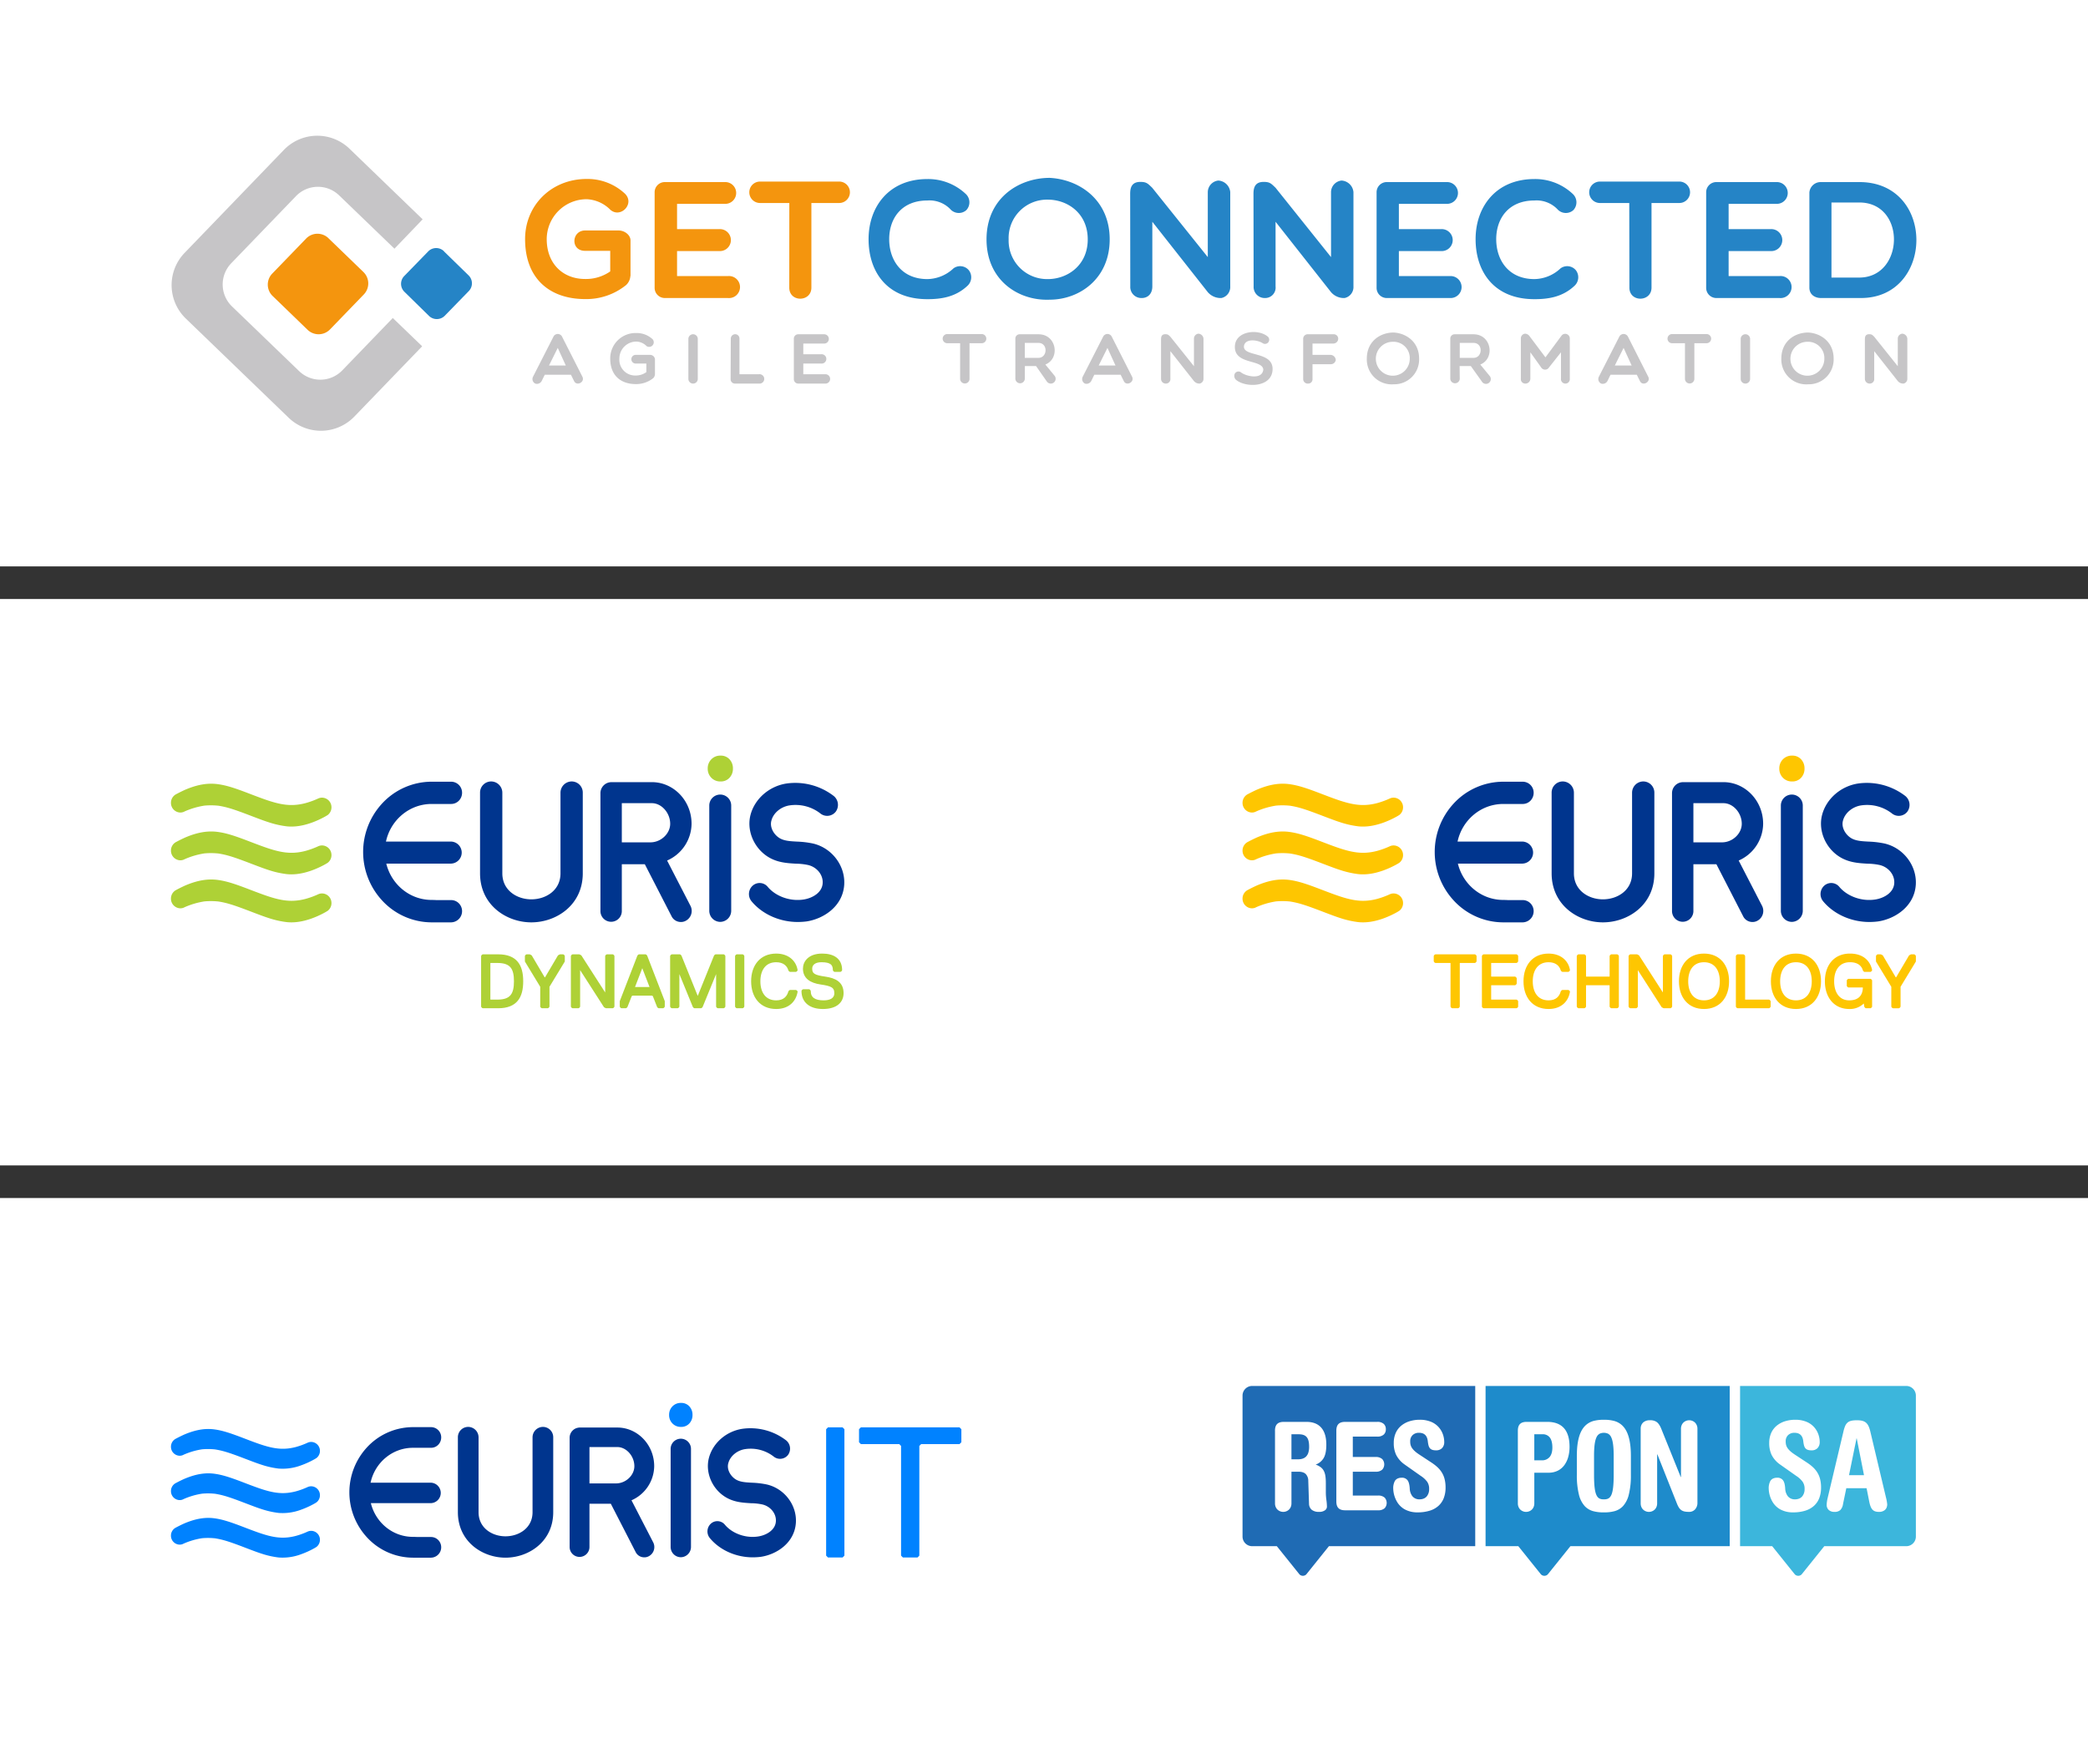 <svg xmlns="http://www.w3.org/2000/svg" width="1600" height="1352" viewBox="0 0 1600 1352"><rect x="0" y="0" width="1600" height="1352" fill="#333333" stroke="none"/><g id="Raggruppa_451" data-name="Raggruppa 451" transform="translate(-1096 -5782)"><rect id="Rettangolo_1109" data-name="Rettangolo 1109" width="1600" height="434" transform="translate(1096 5782)" fill="#fff"></rect><rect id="Rettangolo_1111" data-name="Rettangolo 1111" width="1600" height="434" transform="translate(1096 6700)" fill="#fff"></rect><rect id="Rettangolo_1112" data-name="Rettangolo 1112" width="1600" height="434" transform="translate(1096 6241)" fill="#fff"></rect><g id="nuovo-logo-dynamics-verticale_1_" data-name="nuovo-logo-dynamics-verticale (1)" transform="translate(1227 6361)"><g id="Raggruppa_438" data-name="Raggruppa 438" transform="translate(0 0)"><g id="Raggruppa_427" data-name="Raggruppa 427" transform="translate(0 21.529)"><path id="Tracciato_2012" data-name="Tracciato 2012" d="M123,45.23a7.323,7.323,0,0,0-7.235-7.338,7.071,7.071,0,0,0-2.786.572l-.093.043a62.524,62.524,0,0,1-10.009,3.634c-8.049,2.049-14.882,1.85-23.968-.7C74.4,40.178,70.2,38.7,59.769,34.692c-11.446-4.4-17.229-6.154-23.215-7.054-7.732-1.161-15.467.013-24.569,3.731-1.916.783-5.036,2.3-7.542,3.627l-.3.159A7.415,7.415,0,0,0,0,41.617V42.1a7.377,7.377,0,0,0,5.6,6.986,7.036,7.036,0,0,0,1.635.209,7.037,7.037,0,0,0,2.407-.452c.375-.168.762-.371,1.133-.531A60.22,60.22,0,0,1,25.7,43.984a56.42,56.42,0,0,1,10.626.075c6.4,1.018,11.585,2.612,24.27,7.469C69,54.746,72,55.835,75.37,56.9a71.148,71.148,0,0,0,13.568,2.989c5.766.541,11.767-.33,18.541-2.687a70.967,70.967,0,0,0,11.063-5.056c.564-.319,1.065-.647,1.6-.972A7.432,7.432,0,0,0,123,45.38c0-.025.007-.049.007-.075S123,45.255,123,45.23Z" transform="translate(0 -27.208)" fill="#aed136"></path></g><g id="Raggruppa_428" data-name="Raggruppa 428" transform="translate(0 58.138)"><path id="Tracciato_2013" data-name="Tracciato 2013" d="M123,93.641a7.323,7.323,0,0,0-7.235-7.338,7.07,7.07,0,0,0-2.786.572l-.093.044a62.52,62.52,0,0,1-10.009,3.634C94.831,92.6,88,92.4,78.913,89.856,74.4,88.589,70.2,87.111,59.769,83.1c-11.446-4.4-17.229-6.153-23.215-7.054-7.732-1.162-15.467.013-24.569,3.731-1.916.782-5.036,2.3-7.542,3.627-.1.052-.2.106-.3.159A7.413,7.413,0,0,0,0,90.028v.481a7.377,7.377,0,0,0,5.6,6.985,7.01,7.01,0,0,0,1.635.209,7.036,7.036,0,0,0,2.407-.451c.375-.169.762-.371,1.133-.531A60.2,60.2,0,0,1,25.7,92.4a56.419,56.419,0,0,1,10.626.075c6.4,1.018,11.585,2.612,24.27,7.468C69,103.157,72,104.246,75.37,105.317a71.149,71.149,0,0,0,13.568,2.989c5.766.541,11.767-.33,18.541-2.687a70.971,70.971,0,0,0,11.063-5.056c.564-.319,1.065-.647,1.6-.971a7.432,7.432,0,0,0,2.863-5.8c0-.026.007-.049.007-.075S123,93.667,123,93.641Z" transform="translate(0 -75.62)" fill="#aed136"></path></g><g id="Raggruppa_429" data-name="Raggruppa 429" transform="translate(0 94.922)"><path id="Tracciato_2014" data-name="Tracciato 2014" d="M123,142.284a7.323,7.323,0,0,0-7.235-7.338,7.062,7.062,0,0,0-2.786.572l-.093.043a62.517,62.517,0,0,1-10.009,3.634c-8.049,2.049-14.882,1.85-23.968-.7-4.517-1.267-8.71-2.744-19.144-6.752-11.446-4.4-17.229-6.154-23.215-7.054-7.732-1.161-15.467.013-24.569,3.731-1.916.782-5.036,2.3-7.542,3.627l-.3.159A7.414,7.414,0,0,0,0,138.671v.481a7.377,7.377,0,0,0,5.6,6.986,7.036,7.036,0,0,0,1.635.209A7.037,7.037,0,0,0,9.64,145.9c.375-.169.762-.371,1.133-.531A60.22,60.22,0,0,1,25.7,141.039a56.42,56.42,0,0,1,10.626.075c6.4,1.018,11.585,2.612,24.27,7.468C69,151.8,72,152.889,75.37,153.96a71.144,71.144,0,0,0,13.568,2.989c5.766.541,11.767-.33,18.541-2.687a70.97,70.97,0,0,0,11.063-5.056c.564-.319,1.065-.646,1.6-.971a7.432,7.432,0,0,0,2.863-5.8c0-.025.007-.049.007-.075S123,142.31,123,142.284Z" transform="translate(0 -124.263)" fill="#aed136"></path></g><g id="Raggruppa_435" data-name="Raggruppa 435" transform="translate(147.266 19.794)"><g id="Raggruppa_430" data-name="Raggruppa 430" transform="translate(89.589)"><path id="Tracciato_2015" data-name="Tracciato 2015" d="M356.852,132.883c-19.019,0-39.289-13.229-39.289-37.553V33.593a8.52,8.52,0,0,1,8.468-8.678,8.636,8.636,0,0,1,8.607,8.678V95.33c0,13.087,11.246,19.914,22.213,19.914,11.107,0,22.352-6.827,22.352-19.914V33.593a8.636,8.636,0,0,1,8.608-8.678,8.52,8.52,0,0,1,8.469,8.678V95.33C396.281,119.654,376.012,132.883,356.852,132.883Z" transform="translate(-317.564 -24.915)" fill="#00358e"></path></g><g id="Raggruppa_431" data-name="Raggruppa 431" transform="translate(181.84 0.527)"><path id="Tracciato_2016" data-name="Tracciato 2016" d="M455.938,71.743h21.935c8.053,0,15.133-6.685,15.133-14.226,0-8.392-6.664-15.789-14.022-15.789H455.938Zm49.147,60.03a7.54,7.54,0,0,1-3.887,1,7.889,7.889,0,0,1-7.22-4.552L473.57,88.529H455.938v35.705a8.193,8.193,0,1,1-16.382,0V34.047a8.438,8.438,0,0,1,7.775-8.393v-.042h31.654c16.521,0,30.4,14.126,30.4,31.906a31.169,31.169,0,0,1-18.742,28.167l17.909,34.709A8.548,8.548,0,0,1,505.084,131.773Z" transform="translate(-439.556 -25.611)" fill="#00358e"></path></g><g id="Raggruppa_432" data-name="Raggruppa 432" transform="translate(0 0.197)"><path id="Tracciato_2017" data-name="Tracciato 2017" d="M266.517,115.888h-11.2c-1.4-.076-2.656-.121-3.705-.121-16.8,0-30.871-11.856-34.778-27.832h49.348a8.449,8.449,0,0,0,0-16.9h-49.6c3.524-16.355,17.664-28.619,34.639-28.806h15.291a8.261,8.261,0,0,0,5.925-2.482,8.678,8.678,0,0,0,2.467-6.118,8.411,8.411,0,0,0-8.392-8.459h-14.9A51.8,51.8,0,0,0,213.3,42.234a54.731,54.731,0,0,0,.07,73.654,51.728,51.728,0,0,0,38.243,17.059h14.9a8.579,8.579,0,0,0,5.958-14.564A8.321,8.321,0,0,0,266.517,115.888Z" transform="translate(-199.092 -25.175)" fill="#00358e"></path></g><g id="Raggruppa_433" data-name="Raggruppa 433" transform="translate(295.636 1.097)"><path id="Tracciato_2018" data-name="Tracciato 2018" d="M663.057,104.219c-.97,16.642-15.689,26.315-28.879,28.307a54.313,54.313,0,0,1-6.8.427c-13.6,0-27.072-5.832-35.4-15.931a8.687,8.687,0,0,1,.972-11.951,8.021,8.021,0,0,1,11.522,1c6.109,7.255,17.077,11.238,27.35,9.673,6.8-1,14.3-5.265,14.715-12.52.419-6.4-4.439-12.376-11.246-13.94a46.537,46.537,0,0,0-9.162-1c-7.219-.425-15.271-.853-22.768-6.116-10.135-7.113-15.133-20.058-12.078-31.437,3.331-12.376,14.438-21.908,27.627-23.9a48.32,48.32,0,0,1,36.236,9.673,8.833,8.833,0,0,1,1.389,11.949,8.339,8.339,0,0,1-11.665,1.422A30.994,30.994,0,0,0,621.13,43.62c-6.526,1-12.356,5.689-13.884,11.665-1.388,4.977,1.666,10.241,5.553,12.943,3.61,2.561,8.469,2.846,14.161,3.13A71.9,71.9,0,0,1,638.9,72.78C653.478,76.052,663.89,89.71,663.057,104.219Z" transform="translate(-590.038 -26.365)" fill="#00358e"></path></g><g id="Raggruppa_434" data-name="Raggruppa 434" transform="translate(265.244 9.773)"><path id="Tracciato_2019" data-name="Tracciato 2019" d="M558.178,135.671a8.494,8.494,0,0,1-8.33-8.679V46.514a8.4,8.4,0,1,1,16.8,0v80.478A8.52,8.52,0,0,1,558.178,135.671Z" transform="translate(-549.848 -37.838)" fill="#00358e"></path></g></g><g id="Raggruppa_436" data-name="Raggruppa 436" transform="translate(411.316 0)"><path id="Tracciato_2020" data-name="Tracciato 2020" d="M548.182,10.087a9.734,9.734,0,0,1,2.759-7.059A9.417,9.417,0,0,1,557.994.189a8.933,8.933,0,0,1,6.9,2.839,10.058,10.058,0,0,1,2.607,7.059,10.045,10.045,0,0,1-2.607,7.057,8.922,8.922,0,0,1-6.9,2.839,9.4,9.4,0,0,1-7.052-2.839A9.722,9.722,0,0,1,548.182,10.087Z" transform="translate(-548.182 -0.189)" fill="#aed136"></path></g><g id="Raggruppa_437" data-name="Raggruppa 437" transform="translate(238.419 152.441)"><path id="Tracciato_2021" data-name="Tracciato 2021" d="M523.219,1401.983c0-11.947-4.474-19.912-18.453-19.912H493.023l-.56.569v38.685l.56.569h11.743C518.745,1421.893,523.219,1413.929,523.219,1401.983Zm-5.592,0c0,9.671-2.8,14.791-13.422,14.791h-5.591l-.56-.57V1387.76l.56-.569h5.591C514.831,1387.191,517.627,1392.31,517.627,1401.983Z" transform="translate(-492.462 -1381.502)" fill="#aed136" stroke="#aed136" stroke-linejoin="round" stroke-miterlimit="2" stroke-width="1.5"></path><path id="Tracciato_2022" data-name="Tracciato 2022" d="M565.912,1386.621v-3.982l-.559-.569h-2.237l-1.118.569-10.067,17.068h-1.118l-10.067-17.068-1.118-.569h-2.237l-.559.569v3.982l11.743,19.344v15.36l.559.569h4.474l.559-.569v-15.36Z" transform="translate(-503.28 -1381.502)" fill="#aed136" stroke="#aed136" stroke-linejoin="round" stroke-miterlimit="2" stroke-width="1.5"></path><path id="Tracciato_2023" data-name="Tracciato 2023" d="M615.3,1421.324v-38.685l-.559-.569h-4.474l-.559.569v29.583h-.559l-19.014-29.583-1.118-.569H583.98l-.559.569v38.685l.559.569h4.474l.559-.569v-29.583h.559l19.014,29.583,1.118.569h5.033Z" transform="translate(-514.637 -1381.502)" fill="#aed136" stroke="#aed136" stroke-linejoin="round" stroke-miterlimit="2" stroke-width="1.5"></path><path id="Tracciato_2024" data-name="Tracciato 2024" d="M665.96,1421.324v-3.982l-13.42-34.7-.56-.569h-5.032l-.56.569-13.42,34.7v3.982l.559.569h3.355l.559-.569,3.357-8.534,1.118-.568h15.1l1.119.568,3.355,8.534.559.569H665.4Zm-10.065-14.791-.559.569H643.593l-.56-.569,6.151-15.929h.56Z" transform="translate(-526.716 -1381.502)" fill="#aed136" stroke="#aed136" stroke-linejoin="round" stroke-miterlimit="2" stroke-width="1.5"></path><path id="Tracciato_2025" data-name="Tracciato 2025" d="M724.814,1421.324v-38.685l-.559-.569H718.1l-.559.569L704.682,1414.5h-.559l-12.861-31.859-.561-.569H684.55l-.559.569v38.685l.559.569h4.474l.559-.569v-27.307h.559l11.185,27.307.559.569h5.033l.559-.569,11.184-27.307h.559v27.307l.559.569h4.474Z" transform="translate(-539.156 -1381.502)" fill="#aed136" stroke="#aed136" stroke-linejoin="round" stroke-miterlimit="2" stroke-width="1.5"></path><path id="Tracciato_2026" data-name="Tracciato 2026" d="M755.4,1421.324v-38.685l-.559-.569h-4.474l-.559.569v38.685l.559.569h4.474Z" transform="translate(-555.201 -1381.502)" fill="#aed136" stroke="#aed136" stroke-linejoin="round" stroke-miterlimit="2" stroke-width="1.5"></path><path id="Tracciato_2027" data-name="Tracciato 2027" d="M784.53,1422.28c9.506,0,14.54-5.689,15.657-12.517l-.559-.569h-4.474l-.559.569c-1.118,3.983-3.914,7.4-10.065,7.4-8.388,0-12.863-6.258-12.863-15.36s4.474-15.362,12.863-15.362c5.592,0,8.947,2.845,10.065,6.828l.559.568h4.474l.559-.568c-1.118-6.828-6.71-11.947-15.657-11.947-11.743,0-18.455,8.534-18.455,20.481S772.786,1422.28,784.53,1422.28Z" transform="translate(-559.167 -1381.319)" fill="#aed136" stroke="#aed136" stroke-linejoin="round" stroke-miterlimit="2" stroke-width="1.5"></path><path id="Tracciato_2028" data-name="Tracciato 2028" d="M847.857,1410.9c0-7.965-5.592-10.81-13.42-11.947s-10.626-2.276-10.626-6.828c0-3.413,2.8-5.689,7.83-5.689,7.269,0,9.506,2.276,9.506,6.828l.559.568h4.474l.559-.568c0-8.534-6.151-11.947-14.539-11.947-10.067,0-13.981,5.689-13.981,10.808,0,6.828,5.033,10.241,12.861,11.378s11.184,2.276,11.184,7.4c0,4.55-3.914,6.258-8.947,6.258-6.71,0-10.624-2.276-10.624-7.965l-.561-.569H817.66l-.559.569c0,8.534,6.151,13.086,15.657,13.086C843.384,1422.28,847.857,1417.159,847.857,1410.9Z" transform="translate(-571.607 -1381.319)" fill="#aed136" stroke="#aed136" stroke-linejoin="round" stroke-miterlimit="2" stroke-width="1.5"></path></g></g></g><g id="Raggruppa_444" data-name="Raggruppa 444" transform="translate(2048.136 6361.001)"><g id="Raggruppa_415" data-name="Raggruppa 415" transform="translate(0 21.528)"><path id="Tracciato_1993" data-name="Tracciato 1993" d="M123,45.229a7.323,7.323,0,0,0-7.235-7.338,7.071,7.071,0,0,0-2.786.572l-.093.043a62.523,62.523,0,0,1-10.009,3.634c-8.049,2.049-14.882,1.85-23.967-.7C74.4,40.178,70.2,38.7,59.769,34.692c-11.446-4.4-17.228-6.154-23.215-7.054-7.732-1.161-15.467.013-24.569,3.731-1.916.783-5.036,2.3-7.542,3.627l-.3.159A7.415,7.415,0,0,0,0,41.617V42.1a7.377,7.377,0,0,0,5.6,6.986,7.036,7.036,0,0,0,1.635.209A7.037,7.037,0,0,0,9.64,48.84c.375-.168.762-.371,1.133-.531A60.22,60.22,0,0,1,25.7,43.984a56.42,56.42,0,0,1,10.626.075c6.4,1.018,11.585,2.612,24.27,7.469C69,54.745,72,55.834,75.37,56.9a71.148,71.148,0,0,0,13.568,2.989c5.766.541,11.766-.329,18.541-2.687a70.967,70.967,0,0,0,11.063-5.056c.564-.319,1.065-.647,1.6-.972A7.431,7.431,0,0,0,123,45.38c0-.025.007-.049.007-.075S123,45.255,123,45.229Z" transform="translate(0 -27.208)" fill="#fec601"></path></g><g id="Raggruppa_416" data-name="Raggruppa 416" transform="translate(0 58.137)"><path id="Tracciato_1994" data-name="Tracciato 1994" d="M123,93.641a7.323,7.323,0,0,0-7.235-7.338,7.07,7.07,0,0,0-2.786.572l-.093.044a62.518,62.518,0,0,1-10.009,3.634C94.831,92.6,88,92.4,78.912,89.856,74.4,88.589,70.2,87.111,59.769,83.1c-11.446-4.4-17.228-6.153-23.215-7.054-7.732-1.162-15.467.013-24.569,3.731-1.916.782-5.036,2.3-7.542,3.627-.1.052-.2.106-.3.159A7.413,7.413,0,0,0,0,90.028v.481a7.376,7.376,0,0,0,5.6,6.985,7.009,7.009,0,0,0,1.635.209,7.036,7.036,0,0,0,2.407-.451c.375-.169.762-.371,1.133-.531A60.2,60.2,0,0,1,25.7,92.4a56.421,56.421,0,0,1,10.626.075c6.4,1.018,11.585,2.612,24.27,7.468C69,103.157,72,104.246,75.37,105.316a71.147,71.147,0,0,0,13.568,2.989c5.766.541,11.766-.329,18.541-2.687a70.971,70.971,0,0,0,11.063-5.056c.564-.319,1.065-.647,1.6-.971a7.431,7.431,0,0,0,2.863-5.8c0-.026.007-.049.007-.075S123,93.667,123,93.641Z" transform="translate(0 -75.62)" fill="#fec601"></path></g><g id="Raggruppa_417" data-name="Raggruppa 417" transform="translate(0 94.921)"><path id="Tracciato_1995" data-name="Tracciato 1995" d="M123,142.284a7.323,7.323,0,0,0-7.235-7.338,7.062,7.062,0,0,0-2.786.572l-.093.043A62.518,62.518,0,0,1,102.88,139.2c-8.049,2.049-14.882,1.85-23.967-.7-4.517-1.267-8.709-2.744-19.144-6.752-11.446-4.4-17.228-6.154-23.215-7.054-7.732-1.161-15.467.013-24.569,3.731-1.916.782-5.036,2.3-7.542,3.627l-.3.159A7.414,7.414,0,0,0,0,138.671v.481a7.377,7.377,0,0,0,5.6,6.986,7.036,7.036,0,0,0,1.635.209A7.037,7.037,0,0,0,9.64,145.9c.375-.169.762-.371,1.133-.531A60.22,60.22,0,0,1,25.7,141.039a56.421,56.421,0,0,1,10.626.075c6.4,1.018,11.585,2.612,24.27,7.468C69,151.8,72,152.889,75.37,153.96a71.144,71.144,0,0,0,13.568,2.988c5.766.541,11.766-.33,18.541-2.687a70.971,70.971,0,0,0,11.063-5.056c.564-.319,1.065-.647,1.6-.971a7.431,7.431,0,0,0,2.863-5.8c0-.025.007-.049.007-.075S123,142.31,123,142.284Z" transform="translate(0 -124.263)" fill="#fec601"></path></g><g id="Raggruppa_423" data-name="Raggruppa 423" transform="translate(147.267 19.794)"><g id="Raggruppa_418" data-name="Raggruppa 418" transform="translate(89.588)"><path id="Tracciato_1996" data-name="Tracciato 1996" d="M356.852,132.882c-19.019,0-39.288-13.228-39.288-37.553V33.593a8.52,8.52,0,0,1,8.468-8.678,8.636,8.636,0,0,1,8.607,8.678V95.33c0,13.087,11.246,19.914,22.213,19.914,11.107,0,22.352-6.827,22.352-19.914V33.593a8.636,8.636,0,0,1,8.608-8.678,8.52,8.52,0,0,1,8.469,8.678V95.33C396.281,119.654,376.011,132.882,356.852,132.882Z" transform="translate(-317.564 -24.915)" fill="#00358e"></path></g><g id="Raggruppa_419" data-name="Raggruppa 419" transform="translate(181.839 0.527)"><path id="Tracciato_1997" data-name="Tracciato 1997" d="M455.937,71.743h21.935c8.053,0,15.133-6.685,15.133-14.225,0-8.392-6.664-15.789-14.022-15.789H455.937Zm49.146,60.029a7.54,7.54,0,0,1-3.887,1,7.889,7.889,0,0,1-7.22-4.552L473.569,88.529H455.937v35.7a8.193,8.193,0,1,1-16.382,0V34.047a8.438,8.438,0,0,1,7.774-8.393v-.042h31.653c16.521,0,30.4,14.126,30.4,31.906a31.168,31.168,0,0,1-18.742,28.167l17.909,34.708A8.548,8.548,0,0,1,505.084,131.772Z" transform="translate(-439.556 -25.611)" fill="#00358e"></path></g><g id="Raggruppa_420" data-name="Raggruppa 420" transform="translate(0 0.197)"><path id="Tracciato_1998" data-name="Tracciato 1998" d="M266.517,115.887h-11.2c-1.4-.076-2.656-.121-3.7-.121-16.8,0-30.871-11.856-34.777-27.832h49.348a8.449,8.449,0,0,0,0-16.895h-49.6c3.524-16.355,17.664-28.619,34.639-28.805h15.291a8.261,8.261,0,0,0,5.925-2.482,8.678,8.678,0,0,0,2.467-6.118,8.411,8.411,0,0,0-8.392-8.459h-14.9A51.8,51.8,0,0,0,213.3,42.233a54.73,54.73,0,0,0,.07,73.654,51.727,51.727,0,0,0,38.243,17.059h14.9a8.579,8.579,0,0,0,5.958-14.564A8.321,8.321,0,0,0,266.517,115.887Z" transform="translate(-199.092 -25.175)" fill="#00358e"></path></g><g id="Raggruppa_421" data-name="Raggruppa 421" transform="translate(295.634 1.097)"><path id="Tracciato_1999" data-name="Tracciato 1999" d="M663.057,104.218c-.97,16.642-15.689,26.315-28.879,28.307a54.313,54.313,0,0,1-6.8.427c-13.6,0-27.072-5.832-35.4-15.931a8.687,8.687,0,0,1,.972-11.95,8.021,8.021,0,0,1,11.522,1c6.109,7.255,17.076,11.237,27.35,9.673,6.8-1,14.3-5.265,14.715-12.52.419-6.4-4.439-12.376-11.246-13.939a46.536,46.536,0,0,0-9.162-1c-7.219-.425-15.271-.853-22.767-6.116-10.135-7.113-15.133-20.058-12.078-31.436,3.331-12.376,14.438-21.907,27.627-23.9a48.319,48.319,0,0,1,36.235,9.673,8.833,8.833,0,0,1,1.389,11.948,8.338,8.338,0,0,1-11.664,1.422A30.993,30.993,0,0,0,621.13,43.62c-6.526.995-12.356,5.689-13.884,11.665-1.388,4.977,1.666,10.241,5.553,12.943,3.61,2.561,8.469,2.846,14.161,3.13A71.9,71.9,0,0,1,638.9,72.779C653.477,76.051,663.89,89.709,663.057,104.218Z" transform="translate(-590.038 -26.365)" fill="#00358e"></path></g><g id="Raggruppa_422" data-name="Raggruppa 422" transform="translate(265.242 9.773)"><path id="Tracciato_2000" data-name="Tracciato 2000" d="M558.178,135.671a8.494,8.494,0,0,1-8.33-8.679V46.514a8.4,8.4,0,1,1,16.8,0v80.477A8.52,8.52,0,0,1,558.178,135.671Z" transform="translate(-549.848 -37.838)" fill="#00358e"></path></g></g><g id="Raggruppa_424" data-name="Raggruppa 424" transform="translate(411.313 0)"><path id="Tracciato_2001" data-name="Tracciato 2001" d="M548.182,10.087a9.734,9.734,0,0,1,2.759-7.059A9.416,9.416,0,0,1,557.994.189a8.933,8.933,0,0,1,6.9,2.839,10.058,10.058,0,0,1,2.607,7.059,10.045,10.045,0,0,1-2.607,7.057,8.922,8.922,0,0,1-6.9,2.839,9.4,9.4,0,0,1-7.052-2.839A9.722,9.722,0,0,1,548.182,10.087Z" transform="translate(-548.182 -0.189)" fill="#fec601"></path></g><g id="Raggruppa_425" data-name="Raggruppa 425" transform="translate(147.267 152.44)"><path id="Tracciato_2002" data-name="Tracciato 2002" d="M403.241,1386.621v-3.982l-.559-.569h-30.2l-.559.569v3.982l.559.57h11.743l.561.569v33.564l.559.569h4.473l.559-.569V1387.76l.561-.569h11.743Z" transform="translate(-371.925 -1381.502)" fill="#fec601" stroke="#fec601" stroke-linejoin="round" stroke-miterlimit="2" stroke-width="1.5"></path><path id="Tracciato_2003" data-name="Tracciato 2003" d="M447.015,1421.324v-3.982l-.559-.569H426.884l-.559-.57v-11.376l.559-.57h18.453l.559-.569v-3.982l-.559-.569H426.884l-.559-.569v-10.81l.559-.569h19.573l.559-.57v-3.982l-.559-.569H421.292l-.559.569v38.685l.559.569h25.165Z" transform="translate(-383.825 -1381.502)" fill="#fec601" stroke="#fec601" stroke-linejoin="round" stroke-miterlimit="2" stroke-width="1.5"></path><path id="Tracciato_2004" data-name="Tracciato 2004" d="M481.337,1422.28c9.506,0,14.539-5.689,15.657-12.517l-.559-.569h-4.473l-.559.569c-1.119,3.983-3.916,7.4-10.067,7.4-8.388,0-12.861-6.258-12.861-15.36s4.473-15.362,12.861-15.362c5.592,0,8.947,2.845,10.067,6.828l.559.568h4.473l.559-.568c-1.118-6.828-6.71-11.947-15.657-11.947-11.743,0-18.453,8.534-18.453,20.481S469.594,1422.28,481.337,1422.28Z" transform="translate(-394.101 -1381.319)" fill="#fec601" stroke="#fec601" stroke-linejoin="round" stroke-miterlimit="2" stroke-width="1.5"></path><path id="Tracciato_2005" data-name="Tracciato 2005" d="M547.622,1421.324v-38.685l-.559-.569h-4.473l-.56.569v15.93l-.559.569H523.018l-.559-.569v-15.93l-.561-.569h-4.473l-.559.569v38.685l.559.569H521.9l.561-.569v-16.5l.559-.57h18.453l.559.57v16.5l.56.569h4.473Z" transform="translate(-407.262 -1381.502)" fill="#fec601" stroke="#fec601" stroke-linejoin="round" stroke-miterlimit="2" stroke-width="1.5"></path><path id="Tracciato_2006" data-name="Tracciato 2006" d="M601.244,1421.324v-38.685l-.559-.569h-4.473l-.561.569v29.583h-.559l-19.012-29.583-1.119-.569H569.93l-.56.569v38.685l.56.569H574.4l.559-.569v-29.583h.559l19.014,29.583,1.118.569h5.033Z" transform="translate(-420.062 -1381.502)" fill="#fec601" stroke="#fec601" stroke-linejoin="round" stroke-miterlimit="2" stroke-width="1.5"></path><path id="Tracciato_2007" data-name="Tracciato 2007" d="M620.4,1401.8c0,11.947,6.71,20.48,18.453,20.48s18.453-8.534,18.453-20.48-6.71-20.481-18.453-20.481S620.4,1389.852,620.4,1401.8Zm5.592,0c0-9.1,4.473-15.362,12.861-15.362s12.861,6.26,12.861,15.362-4.473,15.36-12.861,15.36S625.988,1410.9,625.988,1401.8Z" transform="translate(-432.502 -1381.319)" fill="#fec601" stroke="#fec601" stroke-linejoin="round" stroke-miterlimit="2" stroke-width="1.5"></path><path id="Tracciato_2008" data-name="Tracciato 2008" d="M703.24,1421.324v-3.982l-.559-.569H684.228l-.561-.57v-33.564l-.559-.569h-4.473l-.559.569v38.685l.559.569h24.045Z" transform="translate(-446.565 -1381.502)" fill="#fec601" stroke="#fec601" stroke-linejoin="round" stroke-miterlimit="2" stroke-width="1.5"></path><path id="Tracciato_2009" data-name="Tracciato 2009" d="M713.572,1401.8c0,11.947,6.71,20.48,18.453,20.48s18.453-8.534,18.453-20.48-6.71-20.481-18.453-20.481S713.572,1389.852,713.572,1401.8Zm5.592,0c0-9.1,4.473-15.362,12.861-15.362s12.863,6.26,12.863,15.362-4.474,15.36-12.863,15.36S719.164,1410.9,719.164,1401.8Z" transform="translate(-455.218 -1381.319)" fill="#fec601" stroke="#fec601" stroke-linejoin="round" stroke-miterlimit="2" stroke-width="1.5"></path><path id="Tracciato_2010" data-name="Tracciato 2010" d="M786.747,1386.438c6.151,0,9.508,2.845,10.626,6.828l.559.568h4.474l.559-.568c-1.119-5.689-5.592-11.947-16.218-11.947-11.743,0-18.453,8.534-18.453,20.481s6.71,20.48,17.894,20.48a14.578,14.578,0,0,0,11.184-4.552h.559l.559,3.413.561.569h3.355l.559-.569v-19.912l-.559-.569H785.63l-.559.569v3.983l.559.569h11.184l.559.568c0,5.689-2.8,10.81-11.184,10.81-7.829,0-12.3-6.258-12.3-15.36S778.359,1386.438,786.747,1386.438Z" transform="translate(-468.56 -1381.319)" fill="#fec601" stroke="#fec601" stroke-linejoin="round" stroke-miterlimit="2" stroke-width="1.5"></path><path id="Tracciato_2011" data-name="Tracciato 2011" d="M849.136,1386.621v-3.982l-.559-.569H846.34l-1.118.569-10.065,17.067h-1.119l-10.065-17.067-1.119-.569h-2.236l-.56.569v3.982l11.743,19.344v15.36l.561.569h4.473l.559-.569v-15.36Z" transform="translate(-481.179 -1381.502)" fill="#fec601" stroke="#fec601" stroke-linejoin="round" stroke-miterlimit="2" stroke-width="1.5"></path></g></g><g id="Livello_1" data-name="Livello 1" transform="translate(1227.5 5886)"><path id="Tracciato_2034" data-name="Tracciato 2034" d="M74.777,32.269l26.9,25.994a12.165,12.165,0,0,1,.312,17.1L76,102.244a12.165,12.165,0,0,1-17.1.312L32.018,76.562a12.139,12.139,0,0,1-.286-17.1L57.725,32.581A12.087,12.087,0,0,1,74.8,32.269" transform="translate(45.349 46.213)" fill="#f4950e" fill-rule="evenodd"></path><path id="Tracciato_2035" data-name="Tracciato 2035" d="M136.264,9.908l56.094,54.145-21.6,22.51L128.232,45.571a23.394,23.394,0,0,0-32.856.624l-49.8,51.649a23.394,23.394,0,0,0,.624,32.882L97.846,180.5a23.394,23.394,0,0,0,32.856-.624l38.782-40.212,22.51,21.679-51.987,53.885a35.611,35.611,0,0,1-50.246.936L10.845,140.058a35.611,35.611,0,0,1-.936-50.246L86.045,10.844a35.585,35.585,0,0,1,50.22-.936" transform="translate(0.004 0.003)" fill="#c6c5c7" fill-rule="evenodd"></path><path id="Tracciato_2036" data-name="Tracciato 2036" d="M100.5,35.628l18.871,18.4a8.526,8.526,0,0,1,.156,12.061L101.15,84.963a8.578,8.578,0,0,1-12.087.156L70.191,66.612a8.552,8.552,0,0,1-.13-12.061L88.439,35.68a8.552,8.552,0,0,1,12.061-.156" transform="translate(108.186 52.966)" fill="#2584c6" fill-rule="evenodd"></path><path id="Tracciato_2037" data-name="Tracciato 2037" d="M184.988,87.162V59.817c0-4-4.367-7.59-9.124-7.59H150.183c-10.4,0-11.437,15.6,0,15.6h19.261V83.6a32.6,32.6,0,0,1-19.261,5.8c-16.818,0-29.4-11.567-29.4-30.568a30.646,30.646,0,0,1,30.568-30.568,27.163,27.163,0,0,1,18.2,8.11c7.8,6.784,19-4.627,11.177-12.347a42.058,42.058,0,0,0-29.269-11.281c-27.111,0-47.256,20.145-47.256,46.087,0,30.568,19.131,45.957,46.087,45.957A48.5,48.5,0,0,0,181.661,94a10.4,10.4,0,0,0,3.223-6.914m74.758,16.9a8.448,8.448,0,1,0,0-16.818h-38.99V68.005h32.362a8.422,8.422,0,1,0,0-16.818H220.651V31.822h36.963a8.344,8.344,0,1,0,0-16.688H211.424a7.8,7.8,0,0,0-7.954,7.954V96a7.8,7.8,0,0,0,7.954,7.98Zm47-7.98c0,11.437,16.948,11.177,16.948,0V31.172H344.9a8.214,8.214,0,0,0,0-16.428H284.232a8.214,8.214,0,0,0,0,16.428H306.69Z" transform="translate(166.663 20.381)" fill="#f4950e" fill-rule="evenodd"></path><path id="Tracciato_2038" data-name="Tracciato 2038" d="M250.533,105.373c10.657,0,21.445-1.664,30.439-10.008a8.864,8.864,0,0,0,1.4-12.061,8.656,8.656,0,0,0-11.827-1.56,29.841,29.841,0,0,1-20.015,8.24c-19.911,0-29.269-14.66-29.269-30.568s9.488-29.659,29.269-29.659a22.147,22.147,0,0,1,17.962,7.07,8.708,8.708,0,0,0,11.827.364,8.76,8.76,0,0,0-.39-12.451,42.006,42.006,0,0,0-29.4-11.411C221,13.33,205.46,34.645,205.46,59.416s13.985,45.957,45.073,45.957m139.69-45.827c0-30.439-23.394-45.957-45.983-47.126-23.732,0-48.4,15.6-48.4,47.126s24.668,47.256,48.4,46.217c22.484,0,45.983-15.778,45.983-46.217m-16.818,0c0,20.145-15.8,30.439-30.568,30.439a29.477,29.477,0,0,1-30.049-30.439,29.4,29.4,0,0,1,30.049-30.438c14.764,0,30.568,10.138,30.568,30.439M406,95.626a8.474,8.474,0,0,0,8.812,8.864c4.627,0,8.084-3.223,8.084-8.864V46.056l42.5,53.937a13,13,0,0,0,10.4,4.5,8.578,8.578,0,0,0,6.81-8.864V23.337a9.774,9.774,0,0,0-9.124-8.864,9.046,9.046,0,0,0-8.084,8.864v49.8L422.818,20.01c-3.457-3.353-4.5-4.5-9.1-4.5-6.68,0-7.8,4.5-7.8,9.1Zm94.513,0a8.474,8.474,0,0,0,8.734,8.864,7.98,7.98,0,0,0,8.084-8.864V46.056l42.5,53.937a13,13,0,0,0,10.4,4.5,8.578,8.578,0,0,0,6.784-8.864V23.337a9.747,9.747,0,0,0-9.1-8.864,9.02,9.02,0,0,0-8.084,8.864v49.8l-42.5-53.131c-3.483-3.353-4.5-4.5-9.124-4.5-6.68,0-7.8,4.5-7.8,9.1Zm150.477,8.864a8.422,8.422,0,1,0,0-16.818H611.818V68.514H644.18a8.422,8.422,0,1,0,0-16.818H611.818V32.331h36.937a8.344,8.344,0,0,0,0-16.688H602.694A7.8,7.8,0,0,0,594.74,23.6V96.509a7.8,7.8,0,0,0,7.954,7.98Zm64.7.884c10.657,0,21.445-1.664,30.438-10.008a8.864,8.864,0,0,0,1.4-12.061,8.63,8.63,0,0,0-11.8-1.56,29.919,29.919,0,0,1-20.041,8.24c-19.911,0-29.269-14.66-29.269-30.568s9.488-29.659,29.269-29.659a22.2,22.2,0,0,1,17.988,7.07,8.682,8.682,0,0,0,11.8.364,8.76,8.76,0,0,0-.39-12.451,41.954,41.954,0,0,0-29.4-11.411c-29.529,0-45.073,21.315-45.073,46.087s14.01,45.957,45.073,45.957m72.782-8.864c0,11.437,16.948,11.177,16.948,0V31.681h21.315a8.214,8.214,0,1,0,0-16.428H765.882a8.214,8.214,0,1,0,0,16.428h22.485Zm115.021,7.98a8.448,8.448,0,1,0,0-16.818H864.5V68.514h32.232a8.422,8.422,0,1,0,0-16.818H864.5V32.331h36.963a8.344,8.344,0,0,0,0-16.688H855.248a7.8,7.8,0,0,0-7.954,7.954V96.509a7.8,7.8,0,0,0,7.954,7.98Zm61.111-73.2c36.209,0,34.675,57.524,0,57.524H943.314V31.291Zm1.274,73.2c56.224,0,57.524-88.846-1.17-88.846H935.23a8.682,8.682,0,0,0-8.838,7.954V96.509c0,5.667,4.6,7.98,8.838,7.98Z" transform="translate(328.614 19.871)" fill="#2584c6" fill-rule="evenodd"></path><path id="Tracciato_2039" data-name="Tracciato 2039" d="M108.523,96.441a3.873,3.873,0,0,1-1.742-5.2l15.6-30.594a3.691,3.691,0,0,1,6.758,0L144.6,91.086c2.235,4.263-4.367,7.642-6.342,3.405l-2.391-4.809H115.8l-2.365,4.809A4.081,4.081,0,0,1,108.523,96.441Zm23.394-13.855L125.756,69.1,119.05,82.586Z" transform="translate(170.138 93.476)" fill="#c6c5c7"></path><path id="Tracciato_2040" data-name="Tracciato 2040" d="M162.312,92.685a20.8,20.8,0,0,1-13.413,4.6c-11.463,0-19.6-6.55-19.6-19.547a19.417,19.417,0,0,1,20.015-19.573,17.883,17.883,0,0,1,12.5,4.783,3.535,3.535,0,0,1-4.7,5.2,11.385,11.385,0,0,0-7.8-3.431,13,13,0,0,0-13,13,12.087,12.087,0,0,0,12.5,13,13.725,13.725,0,0,0,8.162-2.6V81.56h-8.162a3.327,3.327,0,1,1,0-6.654h10.891a3.743,3.743,0,0,1,3.873,3.223V89.748a4.445,4.445,0,0,1-1.274,2.937Z" transform="translate(206.806 93.02)" fill="#c6c5c7"></path><path id="Tracciato_2041" data-name="Tracciato 2041" d="M152.34,61.825a3.613,3.613,0,0,1,7.2,0V93.017a3.613,3.613,0,0,1-7.2,0Z" transform="translate(243.656 93.598)" fill="#c6c5c7"></path><path id="Tracciato_2042" data-name="Tracciato 2042" d="M164.92,61.837a3.405,3.405,0,0,1,3.431-3.327,3.3,3.3,0,0,1,3.223,3.327V89.182h14.842a3.613,3.613,0,1,1,0,7.148h-18.2A3.3,3.3,0,0,1,164.79,93Z" transform="translate(263.568 93.586)" fill="#c6c5c7"></path><path id="Tracciato_2043" data-name="Tracciato 2043" d="M186.835,96.307a3.353,3.353,0,0,1-3.405-3.379V61.917a3.327,3.327,0,0,1,3.405-3.379h19.573a3.561,3.561,0,1,1,0,7.1H190.682v8.188h13.751a3.587,3.587,0,1,1,0,7.148H190.682v8.188h16.662a3.587,3.587,0,1,1,0,7.148Z" transform="translate(293.38 93.61)" fill="#c6c5c7"></path><path id="Tracciato_2044" data-name="Tracciato 2044" d="M240.68,65.47h-9.566a3.509,3.509,0,1,1,0-6.992h25.812a3.509,3.509,0,1,1,0,6.992h-9.046V93.024a3.613,3.613,0,0,1-7.2,0Z" transform="translate(363.55 93.514)" fill="#c6c5c7"></path><path id="Tracciato_2045" data-name="Tracciato 2045" d="M255.983,92.738a3.639,3.639,0,0,1-7.252,0V61.857a3.249,3.249,0,0,1,3.3-3.327h14.5c13.855,0,16.688,18.559,5.2,23.186l7.252,8.838a3.7,3.7,0,1,1-6.161,4.107l-8.24-11.8h-8.552Zm0-16.142h10.4c7.1,0,7.538-11.463,0-11.463h-10.4Z" transform="translate(397.818 93.618)" fill="#c6c5c7"></path><path id="Tracciato_2046" data-name="Tracciato 2046" d="M270.573,96.441a3.873,3.873,0,0,1-1.742-5.2l15.6-30.594a3.691,3.691,0,0,1,6.758,0l15.44,30.438c2.235,4.263-4.367,7.642-6.316,3.405l-2.391-4.809h-20.2l-2.339,4.809A4.107,4.107,0,0,1,270.573,96.441Zm23.394-13.855L287.806,69.1,281.1,82.586Z" transform="translate(429.314 93.476)" fill="#c6c5c7"></path><path id="Tracciato_2047" data-name="Tracciato 2047" d="M291.683,62.639c0-1.95.442-3.873,3.275-3.873,1.95,0,2.391.494,3.873,1.924L316.9,83.278V62.093a3.8,3.8,0,0,1,3.431-3.743,4.159,4.159,0,0,1,3.873,3.743V92.817a3.665,3.665,0,0,1-2.911,3.769,5.406,5.406,0,0,1-4.393-1.924l-18.066-22.9V92.817a3.405,3.405,0,0,1-3.457,3.769,3.587,3.587,0,0,1-3.691-3.769Z" transform="translate(466.508 93.33)" fill="#c6c5c7"></path><path id="Tracciato_2048" data-name="Tracciato 2048" d="M313.8,67.785c1.248-10.579,17.234-12.5,24.772-6.706a3.2,3.2,0,1,1-3.509,5.355c-4.029-2.6-13.2-3.769-14.348,1.9-1.456,8.942,22.277,3.821,21.887,18.2-.39,13.881-20.457,14.192-28,7.98a4.055,4.055,0,0,1-.754-5.095,3.249,3.249,0,0,1,4.861-.39c4.471,3.067,15.986,5.355,16.792-2.391C334.807,78.417,312.115,83.278,313.8,67.785Z" transform="translate(501.052 92.551)" fill="#c6c5c7"></path><path id="Tracciato_2049" data-name="Tracciato 2049" d="M340.728,65.642v8.682h13.907A4.211,4.211,0,0,1,358.56,78.2a3.8,3.8,0,0,1-3.925,3.275H340.728V92.935a3.249,3.249,0,0,1-3.275,3.379,3.483,3.483,0,0,1-3.873-3.379V61.925a3.457,3.457,0,0,1,3.873-3.379H356.61a3.405,3.405,0,0,1,3.821,3.379,3.769,3.769,0,0,1-3.821,3.717Z" transform="translate(533.524 93.602)" fill="#c6c5c7"></path><path id="Tracciato_2050" data-name="Tracciato 2050" d="M372.908,97.676a19.053,19.053,0,0,1-20.561-19.651c0-13.413,10.4-20.015,20.561-20.015,9.54.494,19.521,7.1,19.521,20.015a19.027,19.027,0,0,1-19.521,19.651Zm-.65-32.57a13,13,0,1,0,13,13,12.477,12.477,0,0,0-13-13Z" transform="translate(563.521 92.786)" fill="#c6c5c7"></path><path id="Tracciato_2051" data-name="Tracciato 2051" d="M384.2,92.738a3.639,3.639,0,0,1-7.252,0V61.857a3.275,3.275,0,0,1,3.275-3.327h14.5c13.855,0,16.714,18.559,5.2,23.186l7.278,8.838a3.691,3.691,0,1,1-6.109,4.107l-8.422-11.8H384.1Zm0-16.142H394.73c7.1,0,7.538-11.463,0-11.463H384.2Z" transform="translate(602.888 93.618)" fill="#c6c5c7"></path><path id="Tracciato_2052" data-name="Tracciato 2052" d="M405.042,72.62v20.2a3.769,3.769,0,0,1-4.029,3.769,3.379,3.379,0,0,1-3.249-3.769V62.093a3.613,3.613,0,0,1,3.249-3.743,4.419,4.419,0,0,1,3.431,1.95l12.165,16.194L429.06,59.7a3.535,3.535,0,0,1,6.213,2.391V92.818a3.4,3.4,0,1,1-6.758,0V72.62l-9.072,11.463a3.561,3.561,0,0,1-6.212,0Z" transform="translate(636.141 93.33)" fill="#c6c5c7"></path><path id="Tracciato_2053" data-name="Tracciato 2053" d="M422.733,96.435a3.873,3.873,0,0,1-1.742-5.2l15.6-30.594a3.717,3.717,0,0,1,6.784,0L458.786,91.08c2.261,4.263-4.367,7.642-6.316,3.405l-2.391-4.809H429.933l-2.339,4.809a4.107,4.107,0,0,1-4.861,1.95ZM446.127,82.58,439.966,69.09,433.234,82.58Z" transform="translate(672.673 93.481)" fill="#c6c5c7"></path><path id="Tracciato_2054" data-name="Tracciato 2054" d="M454.361,65.47h-9.566a3.509,3.509,0,1,1,0-6.992h25.812a3.509,3.509,0,1,1,0,6.992h-9.046V93.024a3.613,3.613,0,0,1-7.2,0Z" transform="translate(705.301 93.514)" fill="#c6c5c7"></path><path id="Tracciato_2055" data-name="Tracciato 2055" d="M462.56,61.825a3.613,3.613,0,0,1,7.2,0V93.017a3.613,3.613,0,0,1-7.2,0Z" transform="translate(739.809 93.598)" fill="#c6c5c7"></path><path id="Tracciato_2056" data-name="Tracciato 2056" d="M495.108,97.676a19.053,19.053,0,0,1-20.561-19.651c0-13.413,10.4-20.015,20.561-20.015,9.54.494,19.521,7.1,19.521,20.015a19.027,19.027,0,0,1-19.521,19.651Zm-.6-32.57a13,13,0,1,0,13,13,12.477,12.477,0,0,0-13-13Z" transform="translate(758.963 92.786)" fill="#c6c5c7"></path><path id="Tracciato_2057" data-name="Tracciato 2057" d="M499.172,62.639c0-1.95.442-3.873,3.275-3.873,1.976,0,2.392.494,3.873,1.924l18.066,22.588V62.093a3.821,3.821,0,0,1,3.431-3.743,4.159,4.159,0,0,1,3.873,3.743V92.818a3.665,3.665,0,0,1-2.885,3.769,5.459,5.459,0,0,1-4.419-1.924l-18.066-22.9V92.818a3.405,3.405,0,0,1-3.431,3.769,3.613,3.613,0,0,1-3.717-3.769Z" transform="translate(798.36 93.33)" fill="#c6c5c7"></path></g><g id="Raggruppa_449" data-name="Raggruppa 449" transform="translate(1955 1392.999)"><g id="eurisIT-nuovo-logo-orizzontale" transform="translate(-728 5464)"><g id="Raggruppa_414" data-name="Raggruppa 414" transform="translate(0 0)"><g id="Raggruppa_403" data-name="Raggruppa 403" transform="translate(0 19.981)"><path id="Tracciato_1982" data-name="Tracciato 1982" d="M114.164,29.41a6.8,6.8,0,0,0-6.715-6.811,6.563,6.563,0,0,0-2.586.531l-.086.04a58.03,58.03,0,0,1-9.29,3.373c-7.471,1.9-13.812,1.717-22.245-.646-4.192-1.176-8.084-2.548-17.768-6.267-10.623-4.081-15.99-5.711-21.546-6.547-7.176-1.078-14.356.012-22.8,3.463-1.778.727-4.674,2.132-7,3.366l-.279.147a6.882,6.882,0,0,0-3.845,6V26.5a6.847,6.847,0,0,0,5.2,6.484,6.53,6.53,0,0,0,1.518.194,6.531,6.531,0,0,0,2.234-.419c.348-.156.707-.345,1.051-.493a55.892,55.892,0,0,1,13.856-4.015,52.365,52.365,0,0,1,9.863.07c5.943.945,10.753,2.424,22.526,6.932,7.8,2.986,10.579,4,13.71,4.99a66.036,66.036,0,0,0,12.593,2.774,40.212,40.212,0,0,0,17.208-2.494,65.867,65.867,0,0,0,10.268-4.693c.524-.3.988-.6,1.485-.9a6.9,6.9,0,0,0,2.657-5.382c0-.024.006-.046.006-.07S114.164,29.434,114.164,29.41Z" transform="translate(0 -12.684)" fill="#0082ff"></path></g><g id="Raggruppa_404" data-name="Raggruppa 404" transform="translate(0 53.959)"><path id="Tracciato_1983" data-name="Tracciato 1983" d="M114.164,51.979a6.8,6.8,0,0,0-6.715-6.811,6.562,6.562,0,0,0-2.586.531l-.086.041a58.025,58.025,0,0,1-9.29,3.372c-7.471,1.9-13.812,1.717-22.245-.646-4.192-1.176-8.084-2.548-17.768-6.267-10.623-4.08-15.99-5.711-21.546-6.547-7.176-1.078-14.356.012-22.8,3.463-1.778.726-4.674,2.132-7,3.366-.093.049-.189.1-.279.148a6.88,6.88,0,0,0-3.845,6v.447a6.846,6.846,0,0,0,5.2,6.483,6.505,6.505,0,0,0,1.518.194,6.531,6.531,0,0,0,2.234-.419c.348-.157.707-.345,1.051-.493a55.873,55.873,0,0,1,13.856-4.015,52.364,52.364,0,0,1,9.863.07c5.943.945,10.753,2.424,22.526,6.932,7.8,2.987,10.579,4,13.71,4.991a66.036,66.036,0,0,0,12.593,2.774A40.212,40.212,0,0,0,99.754,63.1,65.871,65.871,0,0,0,110.022,58.4c.524-.3.988-.6,1.485-.9a6.9,6.9,0,0,0,2.657-5.382c0-.024.006-.046.006-.07S114.164,52,114.164,51.979Z" transform="translate(0 -35.252)" fill="#0082ff"></path></g><g id="Raggruppa_405" data-name="Raggruppa 405" transform="translate(0 88.1)"><path id="Tracciato_1984" data-name="Tracciato 1984" d="M114.164,74.655a6.8,6.8,0,0,0-6.715-6.811,6.554,6.554,0,0,0-2.586.531l-.086.04a58.026,58.026,0,0,1-9.29,3.372c-7.471,1.9-13.812,1.717-22.245-.646-4.192-1.176-8.084-2.547-17.768-6.267-10.623-4.081-15.99-5.711-21.546-6.547-7.176-1.078-14.356.012-22.8,3.463-1.778.726-4.674,2.132-7,3.366l-.279.147A6.881,6.881,0,0,0,0,71.3v.447a6.847,6.847,0,0,0,5.2,6.484,6.531,6.531,0,0,0,1.518.194,6.531,6.531,0,0,0,2.234-.419c.348-.157.707-.345,1.051-.493A55.891,55.891,0,0,1,23.855,73.5a52.365,52.365,0,0,1,9.863.07c5.943.945,10.753,2.424,22.526,6.932,7.8,2.987,10.579,4,13.71,4.991a66.03,66.03,0,0,0,12.593,2.774,40.212,40.212,0,0,0,17.208-2.494,65.871,65.871,0,0,0,10.268-4.693c.524-.3.988-.6,1.485-.9a6.9,6.9,0,0,0,2.657-5.382c0-.024.006-.046.006-.07S114.164,74.679,114.164,74.655Z" transform="translate(0 -57.929)" fill="#0082ff"></path></g><g id="Raggruppa_411" data-name="Raggruppa 411" transform="translate(136.718 18.371)"><g id="Raggruppa_406" data-name="Raggruppa 406" transform="translate(83.15 0)"><path id="Tracciato_1985" data-name="Tracciato 1985" d="M184.506,111.824c-17.652,0-36.465-12.278-36.465-34.854v-57.3a7.907,7.907,0,0,1,7.86-8.055,8.016,8.016,0,0,1,7.989,8.055v57.3c0,12.146,10.438,18.483,20.617,18.483,10.309,0,20.746-6.337,20.746-18.483v-57.3a8.016,8.016,0,0,1,7.989-8.055,7.908,7.908,0,0,1,7.86,8.055v57.3C221.1,99.546,202.288,111.824,184.506,111.824Z" transform="translate(-148.041 -11.615)" fill="#00358e"></path></g><g id="Raggruppa_407" data-name="Raggruppa 407" transform="translate(168.772 0.489)"><path id="Tracciato_1986" data-name="Tracciato 1986" d="M220.115,54.756h20.359c7.474,0,14.045-6.2,14.045-13.2,0-7.789-6.185-14.654-13.014-14.654h-21.39Zm45.614,55.716a7,7,0,0,1-3.608.925,7.322,7.322,0,0,1-6.7-4.225L236.48,70.336H220.115v33.139a7.6,7.6,0,1,1-15.2,0V19.769a7.831,7.831,0,0,1,7.216-7.79v-.039H241.5c15.334,0,28.22,13.111,28.22,29.614a28.929,28.929,0,0,1-17.4,26.143L268.951,99.91A7.934,7.934,0,0,1,265.729,110.472Z" transform="translate(-204.911 -11.939)" fill="#00358e"></path></g><g id="Raggruppa_408" data-name="Raggruppa 408" transform="translate(0 0.183)"><path id="Tracciato_1987" data-name="Tracciato 1987" d="M155.391,95.93H145c-1.3-.07-2.466-.113-3.439-.113-15.593,0-28.652-11-32.278-25.832h45.8a7.841,7.841,0,0,0,0-15.681H109.049c3.271-15.18,16.394-26.563,32.15-26.736h14.192a7.668,7.668,0,0,0,5.5-2.3,8.054,8.054,0,0,0,2.29-5.679,7.807,7.807,0,0,0-7.789-7.851H141.559A48.076,48.076,0,0,0,106,27.569a50.8,50.8,0,0,0,.065,68.361,48.01,48.01,0,0,0,35.495,15.833h13.832a7.963,7.963,0,0,0,5.53-13.517A7.723,7.723,0,0,0,155.391,95.93Z" transform="translate(-92.812 -11.736)" fill="#00358e"></path></g><g id="Raggruppa_409" data-name="Raggruppa 409" transform="translate(274.389 1.018)"><path id="Tracciato_1988" data-name="Tracciato 1988" d="M342.833,84.55c-.9,15.446-14.562,24.424-26.8,26.273a50.408,50.408,0,0,1-6.312.4c-12.627,0-25.126-5.413-32.858-14.786a8.063,8.063,0,0,1,.9-11.092,7.444,7.444,0,0,1,10.694.925c5.67,6.733,15.849,10.43,25.384,8.978,6.313-.925,13.273-4.887,13.657-11.62.389-5.941-4.12-11.486-10.437-12.938a43.193,43.193,0,0,0-8.5-.925c-6.7-.395-14.174-.791-21.131-5.676-9.406-6.6-14.045-18.616-11.21-29.177,3.092-11.486,13.4-20.333,25.642-22.181A44.847,44.847,0,0,1,335.489,21.7a8.2,8.2,0,0,1,1.289,11.09,7.739,7.739,0,0,1-10.826,1.32,28.766,28.766,0,0,0-22.032-5.808c-6.057.923-11.468,5.28-12.886,10.827-1.288,4.619,1.546,9.5,5.154,12.013,3.351,2.377,7.86,2.642,13.143,2.905a66.734,66.734,0,0,1,11.081,1.319C333.942,58.407,343.606,71.083,342.833,84.55Z" transform="translate(-275.062 -12.291)" fill="#00358e"></path></g><g id="Raggruppa_410" data-name="Raggruppa 410" transform="translate(246.181 9.07)"><path id="Tracciato_1989" data-name="Tracciato 1989" d="M264.057,108.442a7.884,7.884,0,0,1-7.731-8.055V25.692a7.8,7.8,0,1,1,15.591,0v74.694A7.908,7.908,0,0,1,264.057,108.442Z" transform="translate(-256.326 -17.639)" fill="#00358e"></path></g></g><g id="Raggruppa_412" data-name="Raggruppa 412" transform="translate(381.73 0)"><path id="Tracciato_1990" data-name="Tracciato 1990" d="M255.55,9.275a9.035,9.035,0,0,1,2.561-6.552A8.74,8.74,0,0,1,264.656.088a8.291,8.291,0,0,1,6.4,2.635,9.335,9.335,0,0,1,2.419,6.552,9.323,9.323,0,0,1-2.419,6.55,8.281,8.281,0,0,1-6.4,2.635,8.729,8.729,0,0,1-6.546-2.635A9.023,9.023,0,0,1,255.55,9.275Z" transform="translate(-255.55 -0.088)" fill="#0082ff"></path></g><g id="Raggruppa_413" data-name="Raggruppa 413" transform="translate(502.055 18.724)"><path id="Tracciato_1991" data-name="Tracciato 1991" d="M650.109,1834.351V1737.48l-1.4-1.426h-11.2l-1.4,1.426v96.871l1.4,1.422h11.2Z" transform="translate(-636.107 -1736.054)" fill="#0082ff"></path><path id="Tracciato_1992" data-name="Tracciato 1992" d="M731.267,1747.451v-9.971l-1.4-1.426H654.25l-1.4,1.426v9.971l1.4,1.426h29.407l1.4,1.422v84.052l1.4,1.422h11.2l1.4-1.422V1750.3l1.4-1.422h29.407Z" transform="translate(-627.643 -1736.054)" fill="#0082ff"></path></g></g></g><g id="Raggruppa_448" data-name="Raggruppa 448" transform="translate(5209.576 13410.65)"><path id="Sottrazione_4" data-name="Sottrazione 4" d="M46.241,145.469a3.663,3.663,0,0,1-2.608-1.078l-17.35-21.608H7.381A7.389,7.389,0,0,1,0,115.4V7.381A7.389,7.389,0,0,1,7.381,0H178.308V122.782H66.192L48.849,144.391A3.665,3.665,0,0,1,46.241,145.469ZM121.887,70.33a6.95,6.95,0,0,0-3.264.7,4.908,4.908,0,0,0-1.949,1.885,11.716,11.716,0,0,0-1.189,5.977,20.865,20.865,0,0,0,3.107,10.22,15.9,15.9,0,0,0,5.629,5.406,19.876,19.876,0,0,0,9.9,2.345,30.908,30.908,0,0,0,9.467-1.329,17.772,17.772,0,0,0,6.7-3.8,15.56,15.56,0,0,0,3.977-5.987,22.338,22.338,0,0,0,1.314-7.892,25.964,25.964,0,0,0-.754-6.545,17.9,17.9,0,0,0-2.174-5.108c-1.71-2.729-4.2-5.084-8.084-7.635l-9.313-6.119c-6.265-4.175-6.775-7.03-6.775-10.068a6.336,6.336,0,0,1,1.9-4.764,6.826,6.826,0,0,1,4.788-1.729c4.05,0,6.266,2.062,6.775,6.3.3,2.531.64,4.221,1.506,5.372.925,1.229,2.435,1.777,4.9,1.777a6.228,6.228,0,0,0,4.446-1.612,6.468,6.468,0,0,0,1.765-4.789,17.635,17.635,0,0,0-.941-5.6,16.6,16.6,0,0,0-3.129-5.529,15.944,15.944,0,0,0-5.775-4.224,22.148,22.148,0,0,0-8.88-1.683,26.152,26.152,0,0,0-7.644,1.085,18.88,18.88,0,0,0-6.355,3.282,15.329,15.329,0,0,0-4.343,5.523,18.381,18.381,0,0,0-1.608,7.806,20.587,20.587,0,0,0,1.814,9.184,20.137,20.137,0,0,0,6.752,7.566l-.007.007,12.14,8.559a18.738,18.738,0,0,1,4.93,4.539,9.39,9.39,0,0,1,1.472,5.528,8.558,8.558,0,0,1-1.763,5.575,6.137,6.137,0,0,1-2.284,1.7,8.22,8.22,0,0,1-3.291.626,6.74,6.74,0,0,1-5.566-2.459,10.463,10.463,0,0,1-1.964-5.917c-.192-3.036-.754-5.053-1.768-6.35A5.182,5.182,0,0,0,121.887,70.33ZM42.942,65.72c2.453,0,4.246.577,5.479,1.762a7.411,7.411,0,0,1,1.952,5.294l.564,17.315A6.209,6.209,0,0,0,53.1,94.953a8.781,8.781,0,0,0,5.551,1.54,7.426,7.426,0,0,0,4.6-1.283,3.49,3.49,0,0,0,1.424-2.764,41.292,41.292,0,0,0-.406-4.994,45.363,45.363,0,0,1-.439-5.546V74.66c0-4.53-.405-7.218-1.4-9.279a8.495,8.495,0,0,0-2.372-2.986,13.482,13.482,0,0,0-4.04-2.131,11.68,11.68,0,0,0,6.244-5.2c1.324-2.414,1.941-5.636,1.941-10.14,0-5.226-1.128-9.365-3.351-12.3-2.565-3.387-6.566-5.1-11.89-5.1H31.641c-2.339,0-4.012.531-5.117,1.624s-1.659,2.789-1.659,5.151h.014V90a7.021,7.021,0,0,0,.509,2.683,6.083,6.083,0,0,0,1.373,2.047,6.422,6.422,0,0,0,8.841,0,6.082,6.082,0,0,0,1.373-2.047A7.02,7.02,0,0,0,37.485,90V65.72h5.457Zm35.715-38.2c-2.339,0-4.012.531-5.117,1.624s-1.659,2.789-1.659,5.151V88.5c0,2.361.542,4.046,1.659,5.151s2.778,1.624,5.117,1.624h25.217a7.089,7.089,0,0,0,5.056-1.623,6.059,6.059,0,0,0,0-8.048,7.089,7.089,0,0,0-5.056-1.623H84.494V65.727H102a7.1,7.1,0,0,0,5.062-1.623,6.053,6.053,0,0,0,0-8.048A7.1,7.1,0,0,0,102,54.433H84.494V38.81h18.725a7.1,7.1,0,0,0,5.062-1.623,5.392,5.392,0,0,0,1.53-4.024,5.39,5.39,0,0,0-1.533-4.024,7.1,7.1,0,0,0-5.059-1.623Zm-36.286,28.7H37.478v-19.2h5.457c3.04,0,5.044.717,6.3,2.257,1.22,1.491,1.789,3.822,1.789,7.338a14.688,14.688,0,0,1-.638,4.6,7.239,7.239,0,0,1-1.785,2.957C47.184,55.546,45.145,56.217,42.371,56.217Z" transform="translate(-5116.44 -7959.65)" fill="#1f6bb4"></path><path id="Sottrazione_5" data-name="Sottrazione 5" d="M45.059,145.469a3.68,3.68,0,0,1-2.611-1.078L25.1,122.782H0V0H187.085V122.782H65.014l-17.35,21.608A3.662,3.662,0,0,1,45.059,145.469ZM90.648,25.915a29.079,29.079,0,0,0-7.682.844,14.51,14.51,0,0,0-6.624,3.721c-4.307,4.28-6.4,11.869-6.4,23.2v14.3a60.64,60.64,0,0,0,1.593,15.272,20.135,20.135,0,0,0,4.381,8.736,13.854,13.854,0,0,0,6.57,3.955,29.391,29.391,0,0,0,8.161.928,29.392,29.392,0,0,0,8.161-.928,13.854,13.854,0,0,0,6.571-3.955,20.135,20.135,0,0,0,4.382-8.736,60.638,60.638,0,0,0,1.594-15.272v-14.3c0-11.33-2.094-18.918-6.4-23.2A14.511,14.511,0,0,0,98.33,26.76,29.082,29.082,0,0,0,90.648,25.915Zm-59.135,1.6c-2.339,0-4.012.531-5.116,1.624s-1.658,2.789-1.658,5.151V90.007a7.03,7.03,0,0,0,.508,2.683,6.077,6.077,0,0,0,1.372,2.047,6.432,6.432,0,0,0,8.849,0,6.081,6.081,0,0,0,1.374-2.047,7.018,7.018,0,0,0,.509-2.683V66.481H48.264a15.71,15.71,0,0,0,7.157-1.594,14.025,14.025,0,0,0,5.014-4.312,19.324,19.324,0,0,0,2.951-6.324,28.9,28.9,0,0,0,.966-7.63c0-12.677-5.762-19.105-17.124-19.105ZM131.665,52.452l14.96,37.64c1.064,2.706,2.123,4.255,3.543,5.178,1.336.869,3.036,1.223,5.869,1.223a6.068,6.068,0,0,0,4.427-1.834,7.346,7.346,0,0,0,1.883-5.224V32.783a6.525,6.525,0,0,0-1.886-4.73,6.426,6.426,0,0,0-8.844,0,6.084,6.084,0,0,0-1.373,2.047,7.02,7.02,0,0,0-.509,2.683V69.766h-.183L134.584,32.691c-1.086-2.63-2.274-4.3-3.738-5.25a8.622,8.622,0,0,0-5.012-1.152,7.291,7.291,0,0,0-5.14,1.763,6.32,6.32,0,0,0-1.825,4.73h-.007V90a7.019,7.019,0,0,0,.509,2.683,6.08,6.08,0,0,0,1.374,2.047,6.433,6.433,0,0,0,8.85,0,6.077,6.077,0,0,0,1.372-2.047A7.031,7.031,0,0,0,131.475,90V52.452h.19ZM90.648,86.9c-2.49,0-4.407-.552-5.671-3.247-1.285-2.74-1.858-7.573-1.858-15.668v-14.3c0-7.107.6-11.671,1.893-14.363a5.812,5.812,0,0,1,2.354-2.7,7.763,7.763,0,0,1,6.564,0,5.812,5.812,0,0,1,2.354,2.7c1.291,2.692,1.893,7.256,1.893,14.363v14.3c0,8.1-.573,12.927-1.858,15.668C95.055,86.345,93.138,86.9,90.648,86.9ZM43,56.971H37.343V37.019h6.31a6.618,6.618,0,0,1,5.531,2.437c1.326,1.7,2,4.3,2,7.73,0,3.055-.664,5.449-1.975,7.116A7.45,7.45,0,0,1,43,56.971Z" transform="translate(-4930.208 -7959.65)" fill="#1e8bcb"></path><path id="Sottrazione_6" data-name="Sottrazione 6" d="M44.577,145.469a3.663,3.663,0,0,1-2.608-1.078l-17.35-21.608H0V0H127.344a7.377,7.377,0,0,1,7.374,7.381V115.4a7.377,7.377,0,0,1-7.374,7.381H64.528L47.186,144.391A3.665,3.665,0,0,1,44.577,145.469ZM28.362,70.33a6.949,6.949,0,0,0-3.263.7,4.909,4.909,0,0,0-1.949,1.885A11.715,11.715,0,0,0,21.961,78.9a20.865,20.865,0,0,0,3.107,10.22A15.9,15.9,0,0,0,30.7,94.522a19.876,19.876,0,0,0,9.9,2.345,30.918,30.918,0,0,0,9.468-1.329,17.783,17.783,0,0,0,6.7-3.8,15.563,15.563,0,0,0,3.98-5.987,22.323,22.323,0,0,0,1.315-7.892,25.935,25.935,0,0,0-.755-6.545,17.9,17.9,0,0,0-2.176-5.108c-1.71-2.728-4.2-5.082-8.081-7.635l-9.313-6.119c-6.265-4.175-6.775-7.03-6.775-10.068a6.341,6.341,0,0,1,1.892-4.764,6.815,6.815,0,0,1,4.784-1.729c4.05,0,6.266,2.062,6.775,6.3.3,2.533.645,4.224,1.509,5.372.924,1.229,2.433,1.777,4.893,1.777a6.228,6.228,0,0,0,4.446-1.612,6.468,6.468,0,0,0,1.765-4.789,17.635,17.635,0,0,0-.941-5.6,16.6,16.6,0,0,0-3.129-5.529,15.944,15.944,0,0,0-5.775-4.224,22.147,22.147,0,0,0-8.88-1.683,26.152,26.152,0,0,0-7.644,1.085,18.881,18.881,0,0,0-6.355,3.282A15.329,15.329,0,0,0,23.95,35.8,18.38,18.38,0,0,0,22.341,43.6a20.6,20.6,0,0,0,1.811,9.184,20.111,20.111,0,0,0,6.755,7.566v.007l12.14,8.559a18.742,18.742,0,0,1,4.923,4.539,9.4,9.4,0,0,1,1.471,5.528,8.558,8.558,0,0,1-1.763,5.575,6.137,6.137,0,0,1-2.284,1.7,8.221,8.221,0,0,1-3.291.626,6.74,6.74,0,0,1-5.565-2.459,10.465,10.465,0,0,1-1.965-5.917c-.188-3.036-.748-5.054-1.762-6.35A5.188,5.188,0,0,0,28.362,70.33Zm53.05,8.008H96.944l1.974,9.976c1.214,6.273,2.995,8.185,7.621,8.185a6.844,6.844,0,0,0,4.269-1.33,4.881,4.881,0,0,0,1.408-1.808,6.477,6.477,0,0,0,.534-2.7,32.7,32.7,0,0,0-.937-5.175L99.863,35.137c-.84-3.608-1.849-5.7-3.374-7s-3.6-1.846-6.975-1.846c-3.672,0-5.766.536-7.227,1.849a7.47,7.47,0,0,0-1.829,2.72,25.642,25.642,0,0,0-1.3,4.28L67.116,85.862a25.293,25.293,0,0,0-.754,5.175A5.275,5.275,0,0,0,67.912,95a6.24,6.24,0,0,0,4.379,1.494,6.292,6.292,0,0,0,4.49-1.376,8.109,8.109,0,0,0,2.095-4.554Zm13.55-9.982H83.486L89.224,40.22h.19l5.549,28.136Z" transform="translate(-4735.191 -7959.65)" fill="#3cb6dc"></path></g></g></g></svg>